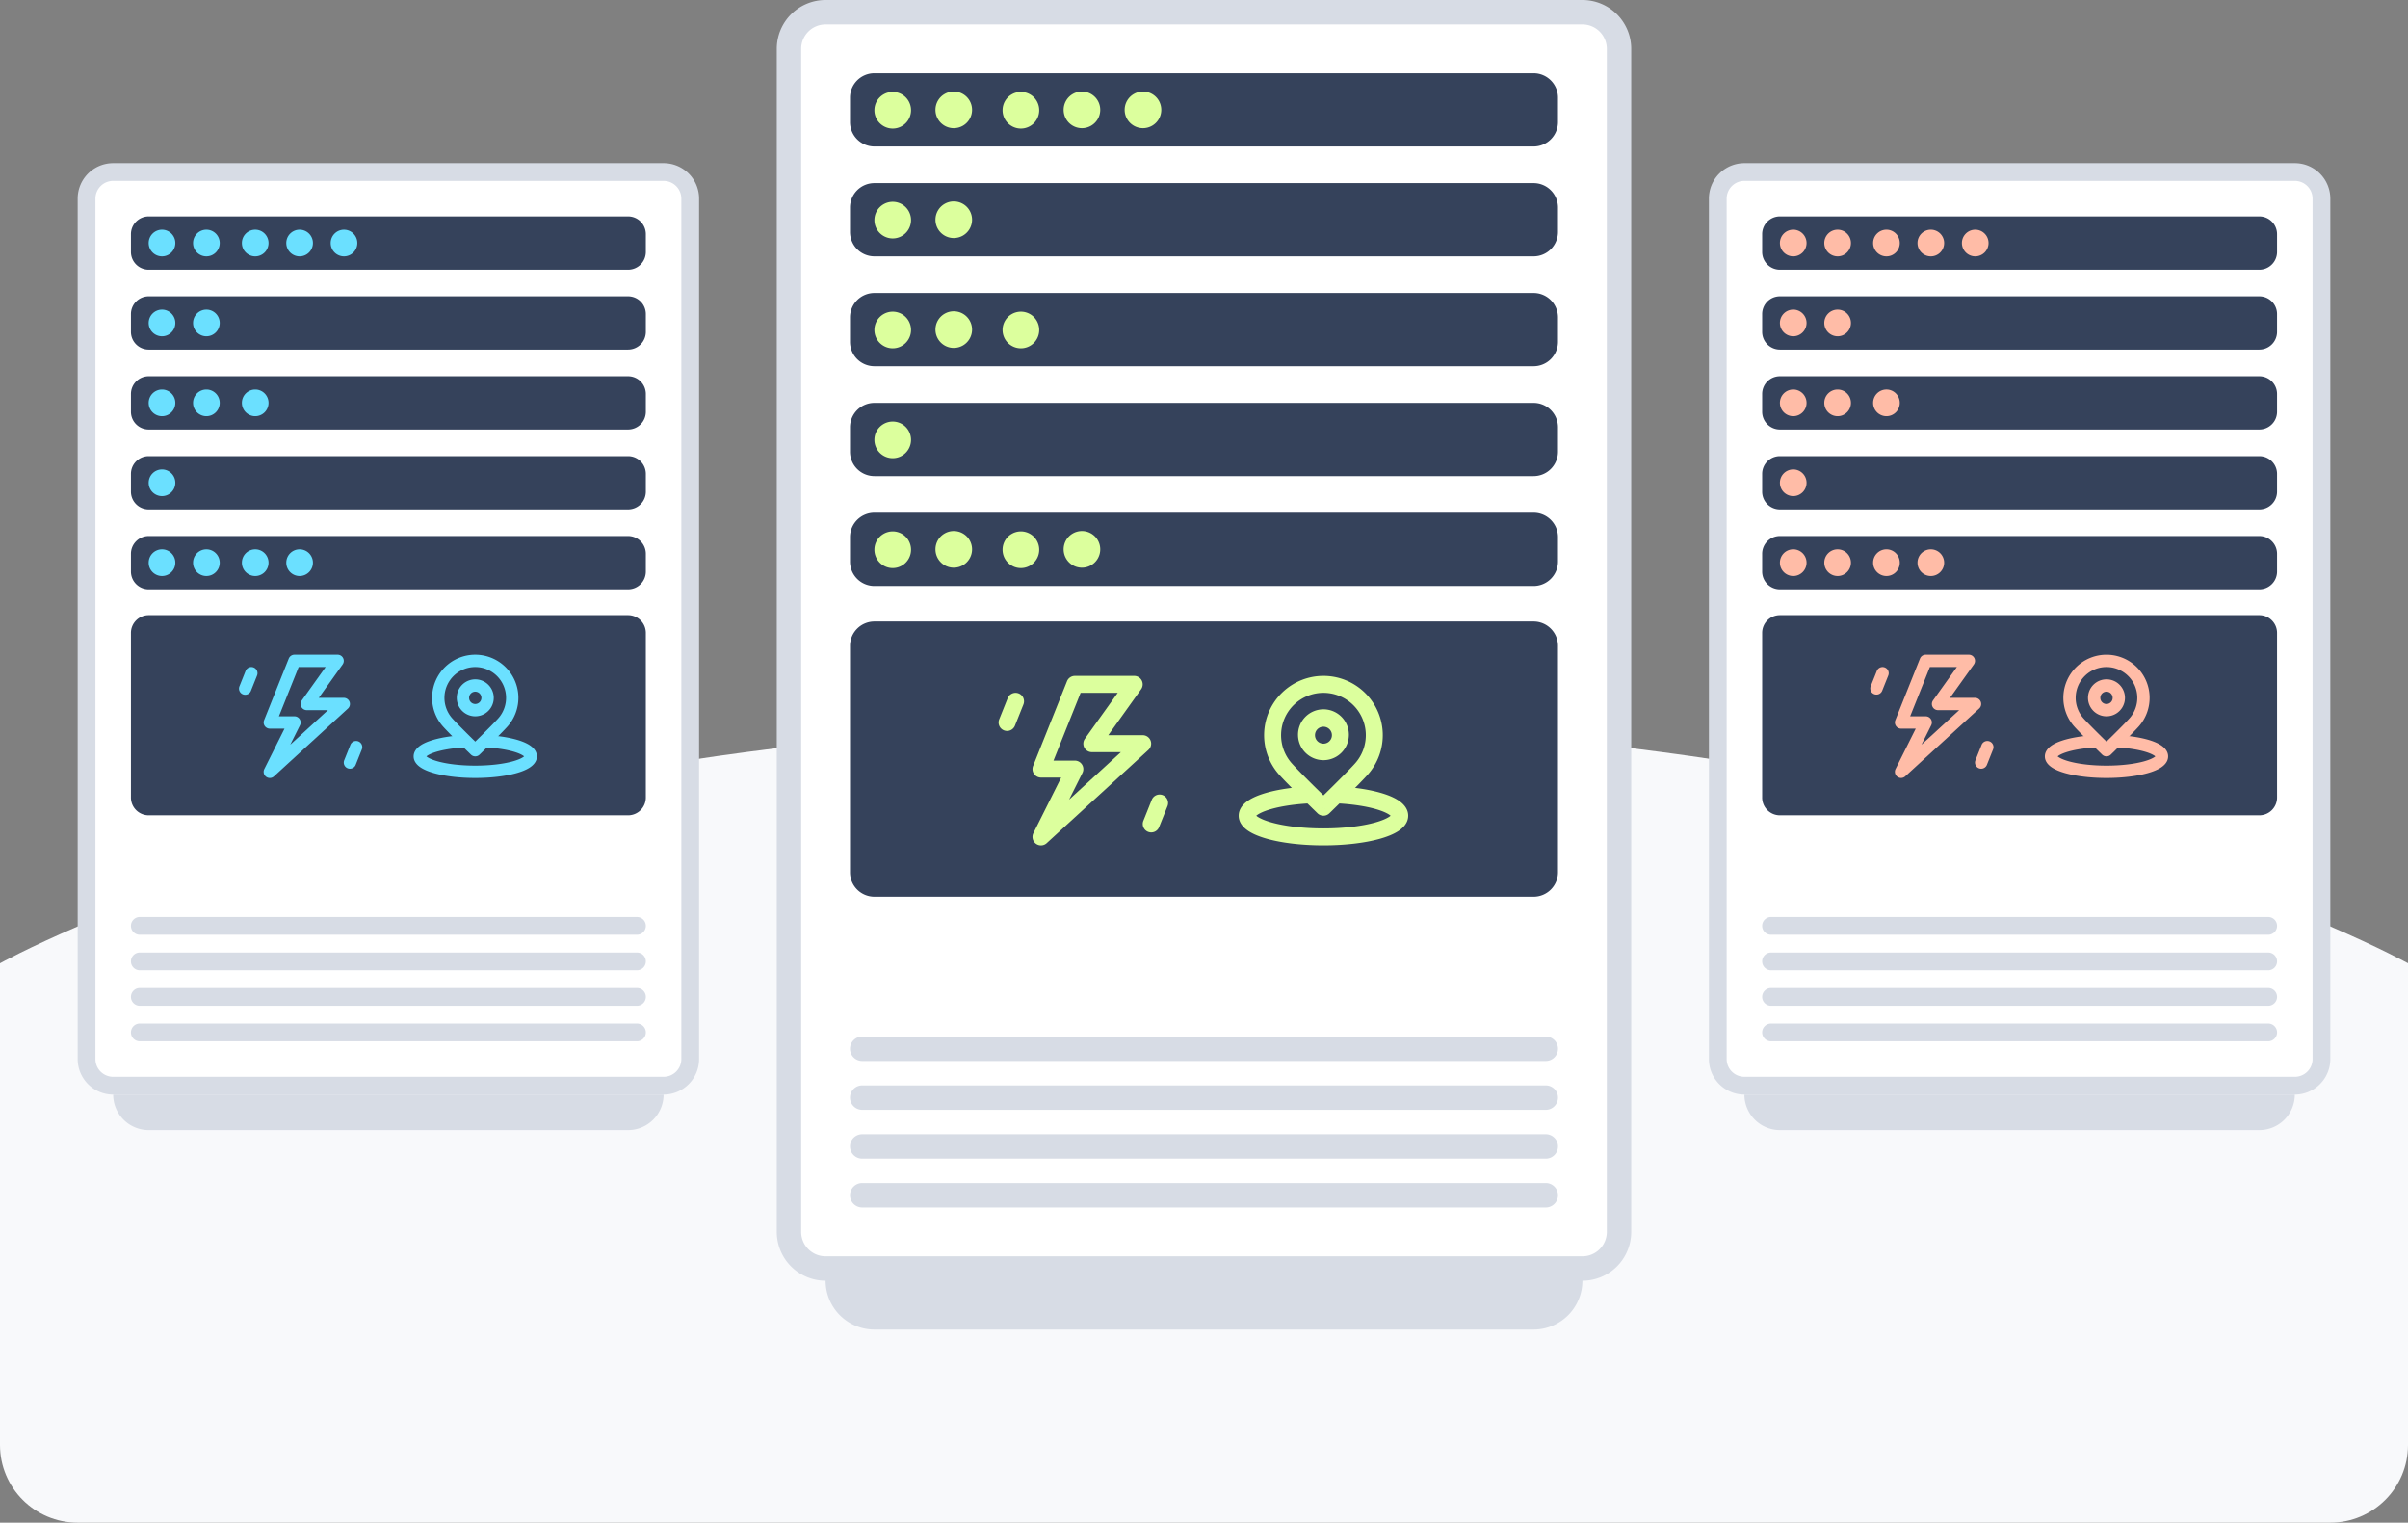 <svg width="310" height="196" fill="none" xmlns="http://www.w3.org/2000/svg"><rect width="100%" height="100%" fill="#808080" stroke="none"/><path d="M0 124s55.5-31 155-31 155 31 155 31v62c0 5.523-4.477 10-10 10H10c-5.523 0-10-4.477-10-10v-62z" fill="#F8F9FB"/><path d="M224.571 140.896h70.858a4.571 4.571 0 0 1-4.572 4.571h-61.714a4.571 4.571 0 0 1-4.572-4.571z" fill="#D7DCE5"/><path d="M220 25.571A4.572 4.572 0 0 1 224.571 21h70.858A4.572 4.572 0 0 1 300 25.571v110.754a4.572 4.572 0 0 1-4.571 4.571h-70.858a4.572 4.572 0 0 1-4.571-4.571V25.571z" fill="#D7DCE5"/><path d="M222.286 25.571a2.285 2.285 0 0 1 2.285-2.285h70.858a2.285 2.285 0 0 1 2.285 2.285v110.754a2.285 2.285 0 0 1-2.285 2.285h-70.858a2.285 2.285 0 0 1-2.285-2.285V25.571z" fill="#fff"/><path d="M226.857 132.896c0-.631.512-1.143 1.143-1.143h64a1.143 1.143 0 0 1 0 2.286h-64a1.143 1.143 0 0 1-1.143-1.143zm0-13.715c0-.631.512-1.142 1.143-1.142h64a1.142 1.142 0 1 1 0 2.285h-64a1.143 1.143 0 0 1-1.143-1.143zm0 4.572c0-.631.512-1.143 1.143-1.143h64a1.143 1.143 0 0 1 0 2.286h-64a1.143 1.143 0 0 1-1.143-1.143zm0 4.571c0-.631.512-1.143 1.143-1.143h64a1.143 1.143 0 0 1 0 2.286h-64a1.143 1.143 0 0 1-1.143-1.143z" fill="#D7DCE5"/><path d="M226.857 71.286A2.286 2.286 0 0 1 229.143 69h61.714a2.286 2.286 0 0 1 2.286 2.286v2.285a2.286 2.286 0 0 1-2.286 2.286h-61.714a2.286 2.286 0 0 1-2.286-2.286v-2.285zm0 10.181a2.286 2.286 0 0 1 2.286-2.285h61.714a2.286 2.286 0 0 1 2.286 2.285v21.195a2.286 2.286 0 0 1-2.286 2.286h-61.714a2.285 2.285 0 0 1-2.286-2.286V81.467z" fill="#35425B"/><path d="M244.572 72.429a1.715 1.715 0 1 1-3.43-.001 1.715 1.715 0 0 1 3.43 0zm-6.286 0a1.715 1.715 0 1 1-3.43 0 1.715 1.715 0 0 1 3.43 0zm12 0a1.715 1.715 0 1 1-3.43 0 1.715 1.715 0 0 1 3.43 0zm-17.714 0a1.715 1.715 0 1 1-3.43-.001 1.715 1.715 0 0 1 3.43 0z" fill="#FFBCA7"/><path d="M226.857 61a2.286 2.286 0 0 1 2.286-2.286h61.714A2.286 2.286 0 0 1 293.143 61v2.286a2.286 2.286 0 0 1-2.286 2.285h-61.714a2.286 2.286 0 0 1-2.286-2.285V61z" fill="#35425B"/><path d="M232.572 62.142a1.715 1.715 0 1 1-3.43 0 1.715 1.715 0 0 1 3.43 0z" fill="#FFBCA7"/><path d="M226.857 50.714a2.286 2.286 0 0 1 2.286-2.286h61.714a2.286 2.286 0 0 1 2.286 2.286V53a2.286 2.286 0 0 1-2.286 2.285h-61.714A2.286 2.286 0 0 1 226.857 53v-2.286z" fill="#35425B"/><path d="M244.572 51.857a1.715 1.715 0 1 1-3.43-.001 1.715 1.715 0 0 1 3.43 0zm-6.286 0a1.715 1.715 0 1 1-3.43 0 1.715 1.715 0 0 1 3.43 0zm-5.714 0a1.715 1.715 0 1 1-3.43-.001 1.715 1.715 0 0 1 3.43 0z" fill="#FFBCA7"/><path d="M226.857 40.428a2.286 2.286 0 0 1 2.286-2.285h61.714a2.286 2.286 0 0 1 2.286 2.285v2.286A2.286 2.286 0 0 1 290.857 45h-61.714a2.286 2.286 0 0 1-2.286-2.286v-2.286z" fill="#35425B"/><path d="M238.286 41.572a1.715 1.715 0 1 1-3.43 0 1.715 1.715 0 0 1 3.43 0zm-5.714 0a1.715 1.715 0 1 1-3.43-.001 1.715 1.715 0 0 1 3.43 0z" fill="#FFBCA7"/><path d="M226.857 30.143a2.286 2.286 0 0 1 2.286-2.286h61.714a2.286 2.286 0 0 1 2.286 2.286v2.286a2.286 2.286 0 0 1-2.286 2.286h-61.714a2.286 2.286 0 0 1-2.286-2.286v-2.286z" fill="#35425B"/><path d="M244.572 31.285a1.715 1.715 0 1 1-3.43 0 1.715 1.715 0 0 1 3.43 0zm-6.286 0a1.715 1.715 0 1 1-3.43 0 1.715 1.715 0 0 1 3.43 0zm12 0a1.715 1.715 0 1 1-3.43 0 1.715 1.715 0 0 1 3.43 0zm5.714 0a1.714 1.714 0 1 1-3.428 0 1.714 1.714 0 0 1 3.428 0zm-23.428 0a1.715 1.715 0 1 1-3.43 0 1.715 1.715 0 0 1 3.43 0z" fill="#FFBCA7"/><path fill-rule="evenodd" clip-rule="evenodd" d="m264.894 97.364.06-.049c.183-.139.497-.3.964-.458.923-.312 2.265-.55 3.841-.642l-.093-1.585c-1.662.097-3.155.351-4.256.724-.547.185-1.042.413-1.417.699-.361.275-.743.71-.743 1.31 0 .688.493 1.156.919 1.436.458.301 1.069.542 1.753.732 1.379.383 3.239.61 5.262.61 2.022 0 3.882-.227 5.261-.61.684-.19 1.295-.43 1.754-.732.426-.28.919-.748.919-1.435 0-.602-.382-1.036-.744-1.311-.375-.286-.87-.514-1.416-.7-1.102-.372-2.595-.626-4.257-.723l-.092 1.585c1.575.091 2.917.33 3.841.642.466.158.781.32.963.458a.941.941 0 0 1 .06.049 1.324 1.324 0 0 1-.145.109c-.265.173-.699.36-1.307.529-1.206.335-2.916.552-4.837.552-1.921 0-3.632-.217-4.837-.552-.608-.17-1.043-.356-1.307-.53a1.355 1.355 0 0 1-.146-.108zm-.073.08.003-.005-.003.005zm12.725 0a.02.02 0 0 1-.002-.005l.002.005zm-.003-.155a.012.012 0 0 1 .002-.003l-.002.003zm-12.719 0-.001-.003.001.003z" fill="#FFBCA7"/><path fill-rule="evenodd" clip-rule="evenodd" d="M271.184 85.86a3.967 3.967 0 0 0-2.957 6.611c.417.466 1.286 1.34 2.068 2.116.33.327.641.632.889.875l.889-.875c.782-.775 1.651-1.65 2.068-2.116a3.967 3.967 0 0 0-2.957-6.611zm0 10.71-.553.57-.117-.115-.317-.308c-.265-.26-.628-.616-1.019-1.003-.774-.766-1.679-1.677-2.134-2.185a5.553 5.553 0 1 1 8.279 0c-.455.508-1.36 1.419-2.134 2.185-.39.387-.753.743-1.019 1.003l-.316.308-.117.114-.553-.569zm0 0 .553.57a.795.795 0 0 1-1.106 0l.553-.57z" fill="#FFBCA7"/><path fill-rule="evenodd" clip-rule="evenodd" d="M271.184 89.033a.794.794 0 1 0 0 1.588.794.794 0 0 0 0-1.588zm-2.38.793a2.38 2.38 0 1 1 4.76-.001 2.38 2.38 0 0 1-4.76.001zm-21.63-5.054a.795.795 0 0 1 .737-.5h5.554a.793.793 0 0 1 .645 1.255l-3.071 4.3h3.219a.792.792 0 0 1 .536 1.378l-9.52 8.727a.794.794 0 0 1-1.246-.94l2.599-5.199h-1.889a.792.792 0 0 1-.737-1.088l3.173-7.933zm1.274 1.088-2.539 6.347h2.002a.794.794 0 0 1 .71 1.148l-1.252 2.504 4.849-4.446h-2.72a.794.794 0 0 1-.646-1.254l3.071-4.3h-3.475zm-5.796.057a.793.793 0 0 1 .442 1.03l-.793 1.984a.794.794 0 0 1-1.474-.589l.794-1.983a.793.793 0 0 1 1.031-.442zm13.487 9.52a.793.793 0 0 1 .442 1.031l-.793 1.984a.793.793 0 1 1-1.473-.59l.793-1.983a.793.793 0 0 1 1.031-.442z" fill="#FFBCA7"/><path d="M14.571 140.896H85.43a4.57 4.57 0 0 1-4.572 4.571H19.143a4.57 4.57 0 0 1-4.572-4.571z" fill="#D7DCE5"/><path d="M10 25.571A4.571 4.571 0 0 1 14.571 21H85.43A4.571 4.571 0 0 1 90 25.571v110.754a4.572 4.572 0 0 1-4.571 4.571H14.57a4.572 4.572 0 0 1-4.57-4.571V25.571z" fill="#D7DCE5"/><path d="M12.286 25.571a2.286 2.286 0 0 1 2.286-2.285h70.857a2.286 2.286 0 0 1 2.285 2.285v110.754a2.285 2.285 0 0 1-2.285 2.285H14.57a2.285 2.285 0 0 1-2.285-2.285V25.571z" fill="#fff"/><path d="M16.857 132.896c0-.631.512-1.143 1.143-1.143h64a1.143 1.143 0 0 1 0 2.286H18a1.143 1.143 0 0 1-1.143-1.143zm0-13.715c0-.631.512-1.142 1.143-1.142h64a1.142 1.142 0 1 1 0 2.285H18a1.142 1.142 0 0 1-1.143-1.143zm0 4.572c0-.631.512-1.143 1.143-1.143h64a1.143 1.143 0 0 1 0 2.286H18a1.143 1.143 0 0 1-1.143-1.143zm0 4.571c0-.631.512-1.143 1.143-1.143h64a1.143 1.143 0 0 1 0 2.286H18a1.143 1.143 0 0 1-1.143-1.143z" fill="#D7DCE5"/><path d="M16.857 71.286A2.286 2.286 0 0 1 19.143 69h61.714a2.286 2.286 0 0 1 2.286 2.286v2.285a2.286 2.286 0 0 1-2.286 2.286H19.143a2.286 2.286 0 0 1-2.286-2.286v-2.285zm0 10.181a2.286 2.286 0 0 1 2.286-2.285h61.714a2.286 2.286 0 0 1 2.286 2.285v21.195a2.286 2.286 0 0 1-2.286 2.286H19.143a2.286 2.286 0 0 1-2.286-2.286V81.467z" fill="#35425B"/><path d="M34.572 72.429a1.714 1.714 0 1 1-3.43 0 1.714 1.714 0 0 1 3.43 0zm-6.286 0a1.714 1.714 0 1 1-3.429 0 1.714 1.714 0 0 1 3.429 0zm12 0a1.714 1.714 0 1 1-3.429 0 1.714 1.714 0 0 1 3.429 0zm-17.714 0a1.714 1.714 0 1 1-3.43 0 1.714 1.714 0 0 1 3.43 0z" fill="#6BE0FF"/><path d="M16.857 61a2.286 2.286 0 0 1 2.286-2.286h61.714A2.286 2.286 0 0 1 83.143 61v2.286a2.286 2.286 0 0 1-2.286 2.285H19.143a2.286 2.286 0 0 1-2.286-2.285V61z" fill="#35425B"/><path d="M22.572 62.142a1.714 1.714 0 1 1-3.43 0 1.714 1.714 0 0 1 3.43 0z" fill="#6BE0FF"/><path d="M16.857 50.714a2.286 2.286 0 0 1 2.286-2.286h61.714a2.286 2.286 0 0 1 2.286 2.286V53a2.286 2.286 0 0 1-2.286 2.285H19.143A2.286 2.286 0 0 1 16.857 53v-2.286z" fill="#35425B"/><path d="M34.572 51.857a1.714 1.714 0 1 1-3.43 0 1.714 1.714 0 0 1 3.43 0zm-6.286 0a1.714 1.714 0 1 1-3.429 0 1.714 1.714 0 0 1 3.429 0zm-5.714 0a1.714 1.714 0 1 1-3.43 0 1.714 1.714 0 0 1 3.43 0z" fill="#6BE0FF"/><path d="M16.857 40.428a2.286 2.286 0 0 1 2.286-2.285h61.714a2.286 2.286 0 0 1 2.286 2.285v2.286A2.286 2.286 0 0 1 80.857 45H19.143a2.286 2.286 0 0 1-2.286-2.286v-2.286z" fill="#35425B"/><path d="M28.286 41.572a1.714 1.714 0 1 1-3.429 0 1.714 1.714 0 0 1 3.429 0zm-5.714 0a1.714 1.714 0 1 1-3.43 0 1.714 1.714 0 0 1 3.43 0z" fill="#6BE0FF"/><path d="M16.857 30.143a2.286 2.286 0 0 1 2.286-2.286h61.714a2.286 2.286 0 0 1 2.286 2.286v2.286a2.286 2.286 0 0 1-2.286 2.286H19.143a2.286 2.286 0 0 1-2.286-2.286v-2.286z" fill="#35425B"/><path d="M34.572 31.285a1.714 1.714 0 1 1-3.43 0 1.714 1.714 0 0 1 3.43 0zm-6.286 0a1.714 1.714 0 1 1-3.429 0 1.714 1.714 0 0 1 3.429 0zm12 0a1.714 1.714 0 1 1-3.429 0 1.714 1.714 0 0 1 3.429 0zm5.714 0a1.714 1.714 0 1 1-3.428 0 1.714 1.714 0 0 1 3.428 0zm-23.428 0a1.714 1.714 0 1 1-3.43 0 1.714 1.714 0 0 1 3.43 0z" fill="#6BE0FF"/><path fill-rule="evenodd" clip-rule="evenodd" d="m54.894 97.364.06-.049c.183-.139.498-.3.964-.458.923-.312 2.265-.55 3.84-.642l-.092-1.585c-1.662.097-3.155.351-4.256.724-.547.185-1.042.413-1.417.699-.361.275-.743.71-.743 1.31 0 .688.493 1.156.919 1.436.458.301 1.07.542 1.753.732 1.38.383 3.24.61 5.262.61 2.022 0 3.882-.227 5.261-.61.684-.19 1.295-.43 1.754-.732.426-.28.919-.748.919-1.435 0-.602-.382-1.036-.744-1.311-.375-.286-.87-.514-1.416-.7-1.102-.372-2.595-.626-4.257-.723l-.092 1.585c1.575.091 2.917.33 3.84.642.467.158.782.32.964.458.024.018.044.035.06.049a1.37 1.37 0 0 1-.145.109c-.265.173-.7.36-1.308.529-1.205.335-2.915.552-4.836.552-1.921 0-3.632-.217-4.837-.552-.608-.17-1.043-.356-1.307-.53a1.313 1.313 0 0 1-.146-.108zm-.073.08s0-.002.003-.005a.02.02 0 0 1-.003.005zm12.725 0-.002-.005a.023.023 0 0 1 .002.005zm-.003-.155.002-.003-.002.003zm-12.719 0z" fill="#6BE0FF"/><path fill-rule="evenodd" clip-rule="evenodd" d="M61.184 85.86a3.967 3.967 0 0 0-2.957 6.611c.417.466 1.286 1.34 2.068 2.116.33.327.64.632.889.875l.889-.875c.782-.775 1.65-1.65 2.068-2.116a3.967 3.967 0 0 0-2.957-6.611zm0 10.71-.553.57-.117-.115a178.553 178.553 0 0 1-1.336-1.31c-.774-.767-1.679-1.678-2.134-2.186a5.554 5.554 0 1 1 8.279 0c-.455.508-1.36 1.419-2.134 2.185a219.575 219.575 0 0 1-1.335 1.311l-.117.114-.553-.569zm0 0 .553.57a.794.794 0 0 1-1.106 0l.553-.57z" fill="#6BE0FF"/><path fill-rule="evenodd" clip-rule="evenodd" d="M61.184 89.033a.793.793 0 1 0 0 1.586.793.793 0 0 0 0-1.586zm-2.38.793a2.38 2.38 0 1 1 4.76 0 2.38 2.38 0 0 1-4.76 0zm-21.629-5.054a.793.793 0 0 1 .736-.5h5.554a.793.793 0 0 1 .645 1.255l-3.07 4.3h3.218a.793.793 0 0 1 .536 1.378l-9.52 8.727a.793.793 0 0 1-1.246-.94l2.6-5.199h-1.89A.793.793 0 0 1 34 92.705l3.174-7.933zm1.273 1.088-2.539 6.347h2.002a.794.794 0 0 1 .71 1.148l-1.252 2.504 4.85-4.446h-2.721a.793.793 0 0 1-.646-1.254l3.071-4.3h-3.475zm-5.796.057a.793.793 0 0 1 .442 1.03l-.793 1.984a.793.793 0 1 1-1.474-.589l.794-1.983a.793.793 0 0 1 1.031-.442zm13.488 9.52a.793.793 0 0 1 .441 1.031l-.793 1.984a.793.793 0 0 1-1.473-.59l.793-1.983a.793.793 0 0 1 1.031-.442z" fill="#6BE0FF"/><path d="M106.286 164.857h97.428a6.286 6.286 0 0 1-6.285 6.286h-84.858a6.286 6.286 0 0 1-6.285-6.286zM100 6.286A6.286 6.286 0 0 1 106.286 0h97.428A6.286 6.286 0 0 1 210 6.286V158.57a6.286 6.286 0 0 1-6.286 6.286h-97.428A6.286 6.286 0 0 1 100 158.57V6.286z" fill="#D7DCE5"/><path d="M103.143 6.285a3.143 3.143 0 0 1 3.143-3.142h97.428a3.143 3.143 0 0 1 3.143 3.142v152.286a3.143 3.143 0 0 1-3.143 3.143h-97.428a3.143 3.143 0 0 1-3.143-3.143V6.285z" fill="#fff"/><path d="M109.428 153.857c0-.868.704-1.572 1.572-1.572h88a1.571 1.571 0 0 1 0 3.143h-88a1.571 1.571 0 0 1-1.572-1.571zm0-18.857c0-.868.704-1.572 1.572-1.572h88a1.571 1.571 0 0 1 0 3.143h-88a1.571 1.571 0 0 1-1.572-1.571zm0 6.285c0-.868.704-1.571 1.572-1.571h88a1.57 1.57 0 1 1 0 3.143h-88a1.572 1.572 0 0 1-1.572-1.572zm0 6.286c0-.868.704-1.571 1.572-1.571h88a1.57 1.57 0 1 1 0 3.143h-88a1.572 1.572 0 0 1-1.572-1.572z" fill="#D7DCE5"/><path d="M109.428 69.143A3.143 3.143 0 0 1 112.571 66h84.857a3.143 3.143 0 0 1 3.143 3.143v3.143a3.143 3.143 0 0 1-3.143 3.143h-84.857a3.143 3.143 0 0 1-3.143-3.143v-3.143zm0 14A3.143 3.143 0 0 1 112.571 80h84.857a3.143 3.143 0 0 1 3.143 3.143v29.143a3.143 3.143 0 0 1-3.143 3.143h-84.857a3.144 3.144 0 0 1-3.143-3.143V83.143z" fill="#35425B"/><path d="M133.786 70.714a2.358 2.358 0 1 1-4.715 0 2.358 2.358 0 0 1 4.715 0zm-8.643 0a2.357 2.357 0 1 1-4.714 0 2.357 2.357 0 0 1 4.714 0zm16.5 0a2.357 2.357 0 1 1-4.714 0 2.357 2.357 0 0 1 4.714 0zm-24.357 0a2.358 2.358 0 1 1-4.715 0 2.358 2.358 0 0 1 4.715 0z" fill="#DCFF9D"/><path d="M109.428 55a3.143 3.143 0 0 1 3.143-3.143h84.857A3.143 3.143 0 0 1 200.571 55v3.143a3.143 3.143 0 0 1-3.143 3.142h-84.857a3.143 3.143 0 0 1-3.143-3.142V55z" fill="#35425B"/><path d="M117.286 56.571a2.358 2.358 0 1 1-4.715 0 2.358 2.358 0 0 1 4.715 0z" fill="#DCFF9D"/><path d="M109.428 40.857a3.143 3.143 0 0 1 3.143-3.143h84.857a3.143 3.143 0 0 1 3.143 3.143V44a3.143 3.143 0 0 1-3.143 3.142h-84.857A3.143 3.143 0 0 1 109.428 44v-3.143z" fill="#35425B"/><path d="M133.786 42.428a2.358 2.358 0 1 1-4.715 0 2.358 2.358 0 0 1 4.715 0zm-8.643 0a2.357 2.357 0 1 1-4.714 0 2.357 2.357 0 0 1 4.714 0zm-7.857 0a2.358 2.358 0 1 1-4.715 0 2.358 2.358 0 0 1 4.715 0z" fill="#DCFF9D"/><path d="M109.428 26.714a3.143 3.143 0 0 1 3.143-3.143h84.857a3.143 3.143 0 0 1 3.143 3.143v3.143A3.143 3.143 0 0 1 197.428 33h-84.857a3.143 3.143 0 0 1-3.143-3.143v-3.143z" fill="#35425B"/><path d="M125.143 28.286a2.357 2.357 0 1 1-4.714 0 2.357 2.357 0 0 1 4.714 0zm-7.857 0a2.358 2.358 0 1 1-4.715 0 2.358 2.358 0 0 1 4.715 0z" fill="#DCFF9D"/><path d="M109.428 12.572a3.143 3.143 0 0 1 3.143-3.143h84.857a3.143 3.143 0 0 1 3.143 3.143v3.142a3.143 3.143 0 0 1-3.143 3.143h-84.857a3.143 3.143 0 0 1-3.143-3.143v-3.142z" fill="#35425B"/><path d="M133.786 14.142a2.358 2.358 0 1 1-4.715 0 2.358 2.358 0 0 1 4.715 0zm-8.643 0a2.357 2.357 0 1 1-4.714 0 2.357 2.357 0 0 1 4.714 0zm16.5 0a2.357 2.357 0 1 1-4.714 0 2.357 2.357 0 0 1 4.714 0zm7.857 0a2.357 2.357 0 1 1-4.714 0 2.357 2.357 0 0 1 4.714 0zm-32.214 0a2.358 2.358 0 1 1-4.715 0 2.358 2.358 0 0 1 4.715 0z" fill="#DCFF9D"/><path fill-rule="evenodd" clip-rule="evenodd" d="M161.73 105c.022-.019.049-.042.082-.067.251-.19.684-.413 1.325-.63 1.27-.429 3.115-.757 5.281-.883l-.127-2.178c-2.285.133-4.338.482-5.853.995-.751.253-1.432.568-1.947.96-.497.378-1.022.976-1.022 1.803 0 .945.677 1.589 1.263 1.974.631.414 1.471.744 2.411 1.006 1.896.526 4.454.838 7.235.838 2.78 0 5.338-.312 7.234-.838.941-.262 1.781-.592 2.411-1.006.586-.385 1.264-1.029 1.264-1.974 0-.827-.526-1.425-1.022-1.803-.516-.392-1.197-.707-1.948-.96-1.515-.513-3.567-.862-5.853-.995l-.127 2.178c2.166.126 4.011.454 5.281.883.641.217 1.074.44 1.325.63.033.025.06.048.083.067-.045.04-.11.09-.201.15-.363.238-.961.495-1.797.727-1.657.461-4.009.759-6.65.759-2.642 0-4.994-.298-6.651-.759-.836-.232-1.434-.489-1.797-.727a1.76 1.76 0 0 1-.2-.15zm-.101.11.004-.007-.004.007zm17.497 0-.004-.007a.123.123 0 0 1 .004.007zm-.004-.213.002-.004-.002.004zm-17.489 0-.002-.004.002.004z" fill="#DCFF9D"/><path fill-rule="evenodd" clip-rule="evenodd" d="M170.378 89.182a5.455 5.455 0 0 0-4.066 9.09c.573.64 1.768 1.844 2.843 2.91.455.45.882.869 1.223 1.203.34-.334.768-.753 1.222-1.203 1.075-1.066 2.27-2.27 2.843-2.91a5.454 5.454 0 0 0-4.065-9.09zm0 14.727-.76.783-.162-.157-.435-.425c-.365-.356-.864-.846-1.401-1.378-1.064-1.054-2.309-2.306-2.934-3.004a7.637 7.637 0 1 1 11.383 0c-.625.698-1.87 1.95-2.934 3.004-.537.532-1.036 1.022-1.401 1.378l-.435.425-.161.156-.76-.782zm0 0 .76.782a1.091 1.091 0 0 1-1.52.001l.76-.783z" fill="#DCFF9D"/><path fill-rule="evenodd" clip-rule="evenodd" d="M170.378 93.545a1.09 1.09 0 1 0 0 2.181 1.09 1.09 0 0 0 0-2.18zm-3.273 1.091a3.273 3.273 0 1 1 6.545 0 3.273 3.273 0 0 1-6.545 0zm-29.74-6.95a1.092 1.092 0 0 1 1.013-.686h7.636a1.09 1.09 0 0 1 .888 1.725l-4.223 5.911h4.426a1.09 1.09 0 0 1 .737 1.895l-13.091 12a1.09 1.09 0 0 1-1.712-1.292l3.574-7.148h-2.599a1.09 1.09 0 0 1-1.013-1.496l4.364-10.91zm1.751 1.496-3.491 8.727h2.753a1.091 1.091 0 0 1 .975 1.578l-1.721 3.444 6.668-6.113h-3.74a1.09 1.09 0 0 1-.888-1.725l4.222-5.911h-4.778zm-7.969.078c.559.224.831.859.607 1.418l-1.091 2.727a1.09 1.09 0 1 1-2.025-.81l1.091-2.727a1.09 1.09 0 0 1 1.418-.608zm18.545 13.091c.559.223.831.858.607 1.418l-1.091 2.727a1.091 1.091 0 0 1-2.025-.81l1.091-2.728a1.09 1.09 0 0 1 1.418-.607z" fill="#DCFF9D"/></svg>